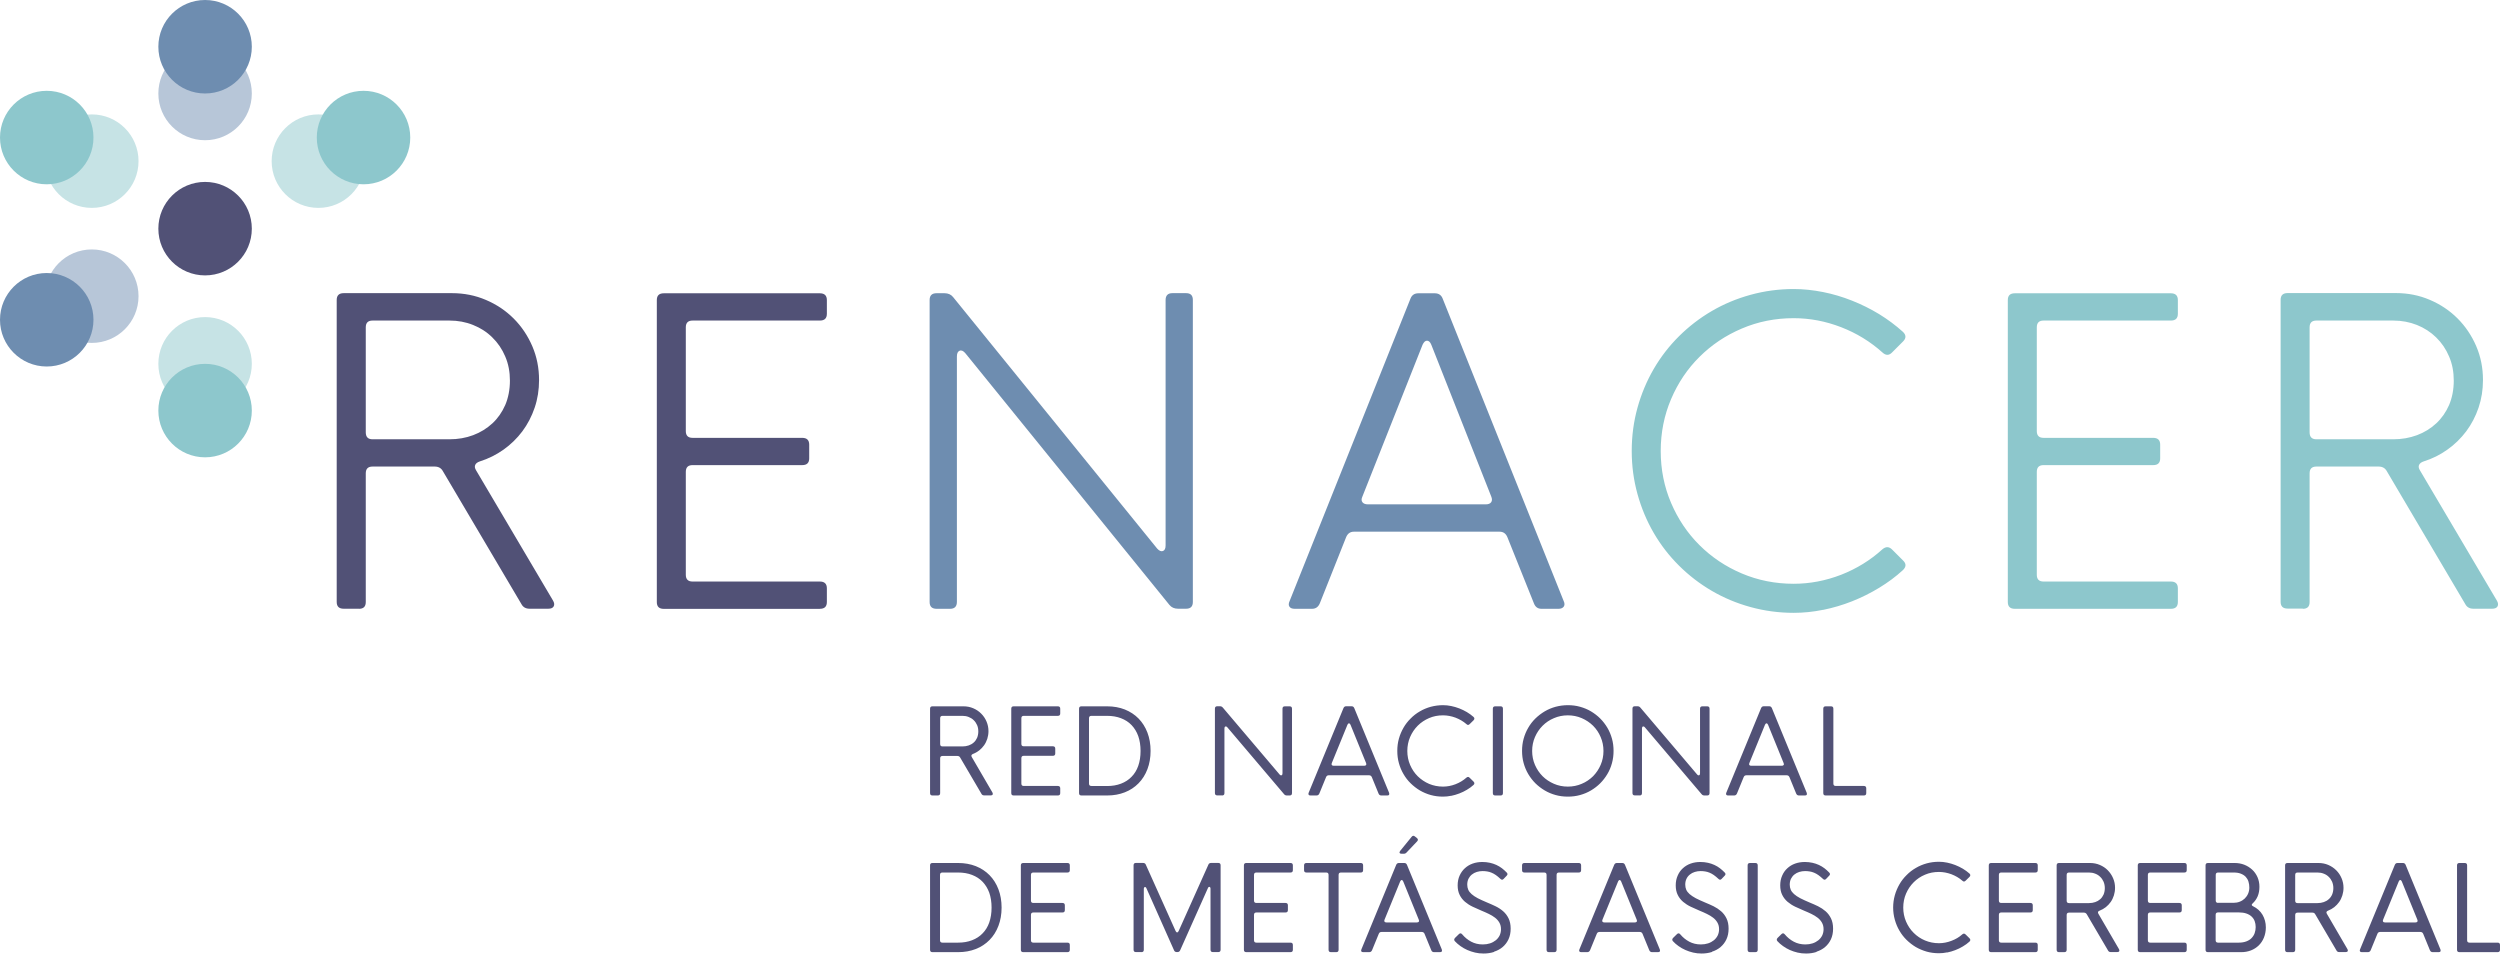 <svg width="257" height="99" viewBox="0 0 257 99" fill="none" xmlns="http://www.w3.org/2000/svg">
<path d="M21.083 4.805C23.737 4.805 25.887 6.956 25.887 9.61C25.887 12.265 23.737 14.415 21.083 14.415C18.429 14.415 16.279 12.265 16.279 9.61C16.279 6.956 18.429 4.805 21.083 4.805Z" fill="#B7C6D8"/>
<path d="M21.083 42.208C18.429 42.208 16.279 40.057 16.279 37.403C16.279 34.748 18.429 32.597 21.083 32.597C23.737 32.597 25.887 34.748 25.887 37.403C25.887 40.057 23.737 42.208 21.083 42.208Z" fill="#C6E3E5"/>
<path d="M21.083 0C23.737 0 25.887 2.15 25.887 4.805C25.887 7.46 23.737 9.61 21.083 9.61C18.429 9.61 16.279 7.46 16.279 4.805C16.279 2.15 18.429 0 21.083 0Z" fill="#6E8DB0"/>
<path d="M32.73 11.761C35.384 11.761 37.533 13.911 37.533 16.566C37.533 19.22 35.384 21.371 32.73 21.371C30.076 21.371 27.926 19.22 27.926 16.566C27.926 13.911 30.076 11.761 32.73 11.761Z" fill="#C6E3E5"/>
<path d="M9.437 11.761C12.091 11.761 14.241 13.911 14.241 16.566C14.241 19.22 12.091 21.371 9.437 21.371C6.783 21.371 4.633 19.22 4.633 16.566C4.633 13.911 6.783 11.761 9.437 11.761Z" fill="#C6E3E5"/>
<path d="M21.083 18.701C23.737 18.701 25.887 20.852 25.887 23.506C25.887 26.161 23.737 28.311 21.083 28.311C18.429 28.311 16.279 26.161 16.279 23.506C16.279 20.852 18.429 18.701 21.083 18.701Z" fill="#515176"/>
<path d="M4.804 9.336C7.458 9.336 9.608 11.486 9.608 14.141C9.608 16.796 7.458 18.946 4.804 18.946C2.15 18.946 0 16.796 0 14.141C0 11.486 2.15 9.336 4.804 9.336Z" fill="#8DC7CC"/>
<path d="M37.37 9.336C40.024 9.336 42.174 11.486 42.174 14.141C42.174 16.796 40.024 18.946 37.37 18.946C34.716 18.946 32.566 16.796 32.566 14.141C32.566 11.486 34.716 9.336 37.37 9.336Z" fill="#8DC7CC"/>
<path d="M21.083 47.013C18.429 47.013 16.279 44.862 16.279 42.208C16.279 39.553 18.429 37.403 21.083 37.403C23.737 37.403 25.887 39.553 25.887 42.208C25.887 44.862 23.737 47.013 21.083 47.013Z" fill="#8DC7CC"/>
<path d="M9.437 35.252C6.783 35.252 4.633 33.102 4.633 30.447C4.633 27.792 6.783 25.642 9.437 25.642C12.091 25.642 14.241 27.792 14.241 30.447C14.241 33.102 12.091 35.252 9.437 35.252Z" fill="#B7C6D8"/>
<path d="M4.804 37.677C2.15 37.677 0 35.526 0 32.872C0 30.217 2.15 28.067 4.804 28.067C7.458 28.067 9.608 30.217 9.608 32.872C9.608 35.526 7.458 37.677 4.804 37.677Z" fill="#6E8DB0"/>
<path d="M256.756 97.881C256.919 97.881 257 97.8 257 97.637V97.147C257 96.984 256.919 96.903 256.756 96.903H253.864C253.701 96.903 253.62 96.821 253.62 96.658V88.961C253.62 88.798 253.538 88.716 253.375 88.716H252.826C252.663 88.716 252.582 88.798 252.582 88.961V97.637C252.582 97.8 252.663 97.881 252.826 97.881H256.756ZM245.176 94.826C245.087 94.826 245.02 94.804 244.983 94.752C244.946 94.7 244.946 94.633 244.983 94.544L246.592 90.607C246.636 90.511 246.688 90.466 246.747 90.466C246.807 90.466 246.859 90.511 246.903 90.607L248.504 94.544C248.541 94.633 248.541 94.7 248.504 94.752C248.467 94.804 248.401 94.826 248.312 94.826H245.168H245.176ZM243.419 97.881C243.552 97.881 243.649 97.815 243.708 97.681L244.397 95.998C244.449 95.864 244.546 95.805 244.679 95.805H248.823C248.957 95.805 249.053 95.872 249.105 95.998L249.794 97.681C249.854 97.815 249.943 97.881 250.083 97.881H250.691C250.78 97.881 250.847 97.859 250.877 97.807C250.906 97.755 250.906 97.689 250.877 97.6L247.296 88.901C247.266 88.835 247.229 88.79 247.185 88.761C247.14 88.731 247.081 88.716 247.014 88.716H246.473C246.406 88.716 246.347 88.731 246.303 88.761C246.258 88.79 246.221 88.835 246.191 88.901L242.611 97.6C242.574 97.689 242.574 97.755 242.611 97.807C242.648 97.859 242.707 97.881 242.796 97.881H243.419ZM236.191 92.839C236.028 92.839 235.946 92.757 235.946 92.594V89.94C235.946 89.776 236.028 89.695 236.191 89.695H238.244C238.474 89.695 238.682 89.732 238.882 89.814C239.082 89.888 239.253 89.999 239.393 90.14C239.542 90.281 239.653 90.444 239.742 90.644C239.823 90.844 239.868 91.059 239.868 91.297C239.868 91.534 239.823 91.764 239.742 91.957C239.66 92.149 239.542 92.312 239.393 92.439C239.253 92.572 239.075 92.668 238.882 92.735C238.682 92.802 238.474 92.839 238.244 92.839H236.191ZM235.701 97.881C235.865 97.881 235.946 97.8 235.946 97.637V94.062C235.946 93.899 236.028 93.818 236.191 93.818H237.718C237.851 93.818 237.948 93.877 238.007 93.988L240.187 97.703C240.246 97.822 240.342 97.874 240.476 97.874H241.143C241.239 97.874 241.306 97.844 241.343 97.785C241.373 97.726 241.365 97.659 241.321 97.577L239.201 93.936C239.112 93.788 239.156 93.684 239.319 93.618C239.556 93.529 239.771 93.403 239.964 93.254C240.157 93.099 240.327 92.921 240.468 92.72C240.609 92.52 240.713 92.298 240.794 92.046C240.869 91.801 240.913 91.541 240.913 91.274C240.913 90.918 240.846 90.592 240.713 90.281C240.58 89.969 240.402 89.702 240.164 89.465C239.935 89.235 239.66 89.05 239.349 88.916C239.038 88.783 238.704 88.716 238.341 88.716H235.153C234.99 88.716 234.908 88.798 234.908 88.961V97.637C234.908 97.8 234.99 97.881 235.153 97.881H235.701ZM228.014 96.903C227.851 96.903 227.769 96.821 227.769 96.658V94.04C227.769 93.877 227.851 93.796 228.014 93.796H230.149C230.445 93.796 230.705 93.833 230.92 93.907C231.135 93.981 231.32 94.085 231.461 94.218C231.602 94.352 231.713 94.507 231.78 94.693C231.847 94.878 231.884 95.078 231.884 95.301C231.884 95.523 231.847 95.724 231.78 95.924C231.713 96.117 231.602 96.287 231.461 96.435C231.32 96.584 231.135 96.695 230.92 96.776C230.705 96.858 230.445 96.903 230.149 96.903H228.014ZM228.021 92.817C227.858 92.817 227.777 92.735 227.777 92.572V89.94C227.777 89.776 227.858 89.695 228.021 89.695H229.623C229.912 89.695 230.156 89.732 230.356 89.814C230.564 89.895 230.727 89.999 230.861 90.14C230.987 90.281 231.083 90.436 231.142 90.629C231.202 90.822 231.231 91.022 231.231 91.245C231.231 91.467 231.187 91.675 231.105 91.868C231.024 92.06 230.905 92.224 230.764 92.364C230.616 92.505 230.445 92.617 230.253 92.691C230.052 92.772 229.845 92.809 229.623 92.809H228.021V92.817ZM230.408 97.881C230.757 97.881 231.083 97.822 231.394 97.703C231.698 97.585 231.965 97.414 232.195 97.192C232.425 96.969 232.603 96.702 232.729 96.391C232.855 96.079 232.929 95.724 232.929 95.338C232.929 94.856 232.81 94.426 232.588 94.04C232.358 93.655 232.032 93.365 231.609 93.158C231.446 93.084 231.439 92.987 231.572 92.869C231.795 92.668 231.965 92.424 232.091 92.135C232.21 91.845 232.269 91.526 232.269 91.163C232.269 90.8 232.202 90.474 232.069 90.169C231.935 89.873 231.758 89.613 231.52 89.398C231.283 89.183 231.016 89.013 230.712 88.894C230.401 88.775 230.075 88.716 229.726 88.716H226.976C226.813 88.716 226.731 88.798 226.731 88.961V97.637C226.731 97.8 226.813 97.881 226.976 97.881H230.408ZM224.552 97.881C224.715 97.881 224.796 97.8 224.796 97.637V97.147C224.796 96.984 224.715 96.903 224.552 96.903H221.045C220.882 96.903 220.801 96.821 220.801 96.658V94.048C220.801 93.885 220.882 93.803 221.045 93.803H224.04C224.203 93.803 224.285 93.721 224.285 93.558V93.069C224.285 92.906 224.203 92.824 224.04 92.824H221.045C220.882 92.824 220.801 92.743 220.801 92.579V89.94C220.801 89.776 220.882 89.695 221.045 89.695H224.552C224.715 89.695 224.796 89.613 224.796 89.45V88.961C224.796 88.798 224.715 88.716 224.552 88.716H220.007C219.844 88.716 219.763 88.798 219.763 88.961V97.637C219.763 97.8 219.844 97.881 220.007 97.881H224.552ZM212.698 92.839C212.535 92.839 212.453 92.757 212.453 92.594V89.94C212.453 89.776 212.535 89.695 212.698 89.695H214.751C214.974 89.695 215.189 89.732 215.389 89.814C215.589 89.888 215.759 89.999 215.9 90.14C216.049 90.281 216.16 90.444 216.249 90.644C216.33 90.844 216.375 91.059 216.375 91.297C216.375 91.534 216.33 91.764 216.249 91.957C216.16 92.149 216.049 92.312 215.9 92.439C215.752 92.572 215.582 92.668 215.389 92.735C215.189 92.802 214.981 92.839 214.751 92.839H212.698ZM212.208 97.881C212.372 97.881 212.453 97.8 212.453 97.637V94.062C212.453 93.899 212.535 93.818 212.698 93.818H214.225C214.358 93.818 214.455 93.877 214.521 93.988L216.701 97.703C216.76 97.822 216.857 97.874 216.99 97.874H217.657C217.754 97.874 217.82 97.844 217.857 97.785C217.887 97.726 217.88 97.659 217.835 97.577L215.715 93.936C215.626 93.788 215.663 93.684 215.834 93.618C216.071 93.529 216.286 93.403 216.479 93.254C216.671 93.099 216.842 92.921 216.983 92.72C217.124 92.52 217.227 92.298 217.309 92.046C217.383 91.801 217.427 91.541 217.427 91.274C217.427 90.918 217.361 90.592 217.227 90.281C217.094 89.969 216.909 89.702 216.679 89.465C216.449 89.228 216.175 89.05 215.863 88.916C215.552 88.783 215.218 88.716 214.855 88.716H211.667C211.504 88.716 211.423 88.798 211.423 88.961V97.637C211.423 97.8 211.504 97.881 211.667 97.881H212.216H212.208ZM209.236 97.881C209.399 97.881 209.48 97.8 209.48 97.637V97.147C209.48 96.984 209.399 96.903 209.236 96.903H205.729C205.566 96.903 205.485 96.821 205.485 96.658V94.048C205.485 93.885 205.566 93.803 205.729 93.803H208.724C208.887 93.803 208.969 93.721 208.969 93.558V93.069C208.969 92.906 208.887 92.824 208.724 92.824H205.729C205.566 92.824 205.485 92.743 205.485 92.579V89.94C205.485 89.776 205.566 89.695 205.729 89.695H209.236C209.399 89.695 209.48 89.613 209.48 89.45V88.961C209.48 88.798 209.399 88.716 209.236 88.716H204.691C204.528 88.716 204.447 88.798 204.447 88.961V97.637C204.447 97.8 204.528 97.881 204.691 97.881H209.236ZM200.169 97.918C200.451 97.859 200.733 97.778 200.999 97.674C201.274 97.57 201.533 97.444 201.778 97.296C202.03 97.147 202.26 96.984 202.46 96.799C202.578 96.688 202.578 96.569 202.46 96.45L202.067 96.065C201.956 95.953 201.845 95.946 201.726 96.05C201.407 96.339 201.029 96.561 200.607 96.717C200.184 96.88 199.754 96.962 199.324 96.962C198.812 96.962 198.338 96.865 197.893 96.68C197.448 96.495 197.063 96.235 196.729 95.901C196.396 95.575 196.136 95.182 195.943 94.737C195.751 94.292 195.654 93.81 195.654 93.299C195.654 92.787 195.751 92.305 195.943 91.86C196.136 91.415 196.396 91.03 196.729 90.696C197.063 90.362 197.448 90.103 197.893 89.917C198.338 89.725 198.812 89.636 199.324 89.636C199.754 89.636 200.184 89.717 200.607 89.873C201.029 90.036 201.4 90.251 201.726 90.533C201.837 90.651 201.956 90.651 202.067 90.533L202.46 90.147C202.578 90.029 202.578 89.91 202.46 89.799C202.252 89.613 202.022 89.45 201.778 89.302C201.526 89.154 201.266 89.028 200.999 88.924C200.733 88.82 200.451 88.738 200.169 88.679C199.887 88.62 199.606 88.59 199.331 88.59C198.894 88.59 198.479 88.642 198.071 88.753C197.671 88.864 197.293 89.02 196.944 89.228C196.596 89.428 196.277 89.673 195.995 89.962C195.706 90.244 195.462 90.562 195.261 90.911C195.061 91.26 194.898 91.638 194.787 92.038C194.676 92.439 194.616 92.854 194.616 93.291C194.616 93.729 194.676 94.144 194.787 94.544C194.898 94.945 195.054 95.323 195.261 95.672C195.462 96.02 195.706 96.339 195.995 96.621C196.284 96.903 196.596 97.147 196.944 97.355C197.293 97.555 197.663 97.711 198.071 97.829C198.471 97.941 198.894 97.993 199.331 97.993C199.606 97.993 199.887 97.963 200.169 97.904M186.729 97.837C187.07 97.726 187.366 97.57 187.618 97.355C187.87 97.14 188.07 96.88 188.219 96.561C188.367 96.243 188.441 95.879 188.441 95.464C188.441 95.049 188.367 94.7 188.226 94.411C188.085 94.122 187.9 93.877 187.67 93.677C187.44 93.477 187.181 93.306 186.899 93.165C186.61 93.024 186.321 92.898 186.032 92.78C185.646 92.617 185.32 92.468 185.061 92.335C184.801 92.201 184.594 92.053 184.43 91.912C184.275 91.771 184.156 91.623 184.089 91.467C184.023 91.311 183.986 91.133 183.986 90.941C183.986 90.711 184.03 90.511 184.112 90.34C184.201 90.169 184.312 90.021 184.46 89.903C184.608 89.784 184.772 89.695 184.964 89.636C185.157 89.576 185.357 89.547 185.565 89.547C185.728 89.547 185.884 89.561 186.032 89.584C186.18 89.606 186.328 89.65 186.477 89.71C186.625 89.769 186.773 89.851 186.921 89.954C187.07 90.058 187.218 90.184 187.381 90.333C187.44 90.399 187.5 90.429 187.559 90.436C187.618 90.436 187.678 90.414 187.729 90.347L188.033 90.029C188.152 89.917 188.152 89.799 188.033 89.688C187.885 89.532 187.722 89.391 187.552 89.257C187.374 89.124 187.188 89.013 186.981 88.916C186.773 88.82 186.551 88.746 186.313 88.694C186.076 88.642 185.817 88.612 185.542 88.612C185.187 88.612 184.853 88.664 184.542 88.775C184.23 88.887 183.963 89.05 183.741 89.257C183.511 89.465 183.333 89.717 183.207 90.014C183.074 90.31 183.007 90.644 183.007 91.015C183.007 91.386 183.074 91.727 183.215 92.001C183.348 92.275 183.533 92.505 183.763 92.706C183.993 92.898 184.253 93.069 184.549 93.21C184.846 93.351 185.15 93.484 185.461 93.618C185.72 93.721 185.965 93.833 186.21 93.951C186.447 94.062 186.662 94.196 186.847 94.337C187.033 94.478 187.181 94.648 187.292 94.841C187.403 95.034 187.463 95.256 187.463 95.523C187.463 95.761 187.411 95.976 187.322 96.168C187.225 96.361 187.092 96.524 186.929 96.658C186.758 96.791 186.566 96.903 186.336 96.977C186.106 97.051 185.861 97.088 185.594 97.088C185.15 97.088 184.749 96.992 184.401 96.806C184.052 96.621 183.741 96.369 183.474 96.05C183.415 95.983 183.363 95.946 183.304 95.946C183.244 95.946 183.192 95.968 183.133 96.028L182.74 96.413C182.629 96.532 182.622 96.643 182.718 96.754C182.881 96.932 183.074 97.103 183.296 97.258C183.511 97.414 183.748 97.548 183.993 97.659C184.245 97.77 184.512 97.859 184.794 97.926C185.075 97.993 185.365 98.022 185.669 98.022C186.047 98.022 186.402 97.97 186.743 97.859M180.449 97.881C180.613 97.881 180.694 97.8 180.694 97.637V88.961C180.694 88.798 180.613 88.716 180.449 88.716H179.901C179.738 88.716 179.656 88.798 179.656 88.961V97.637C179.656 97.8 179.738 97.881 179.901 97.881H180.449ZM175.987 97.837C176.328 97.726 176.624 97.57 176.876 97.355C177.128 97.14 177.328 96.88 177.477 96.561C177.625 96.243 177.699 95.879 177.699 95.464C177.699 95.049 177.625 94.7 177.484 94.411C177.343 94.122 177.158 93.877 176.928 93.677C176.698 93.477 176.439 93.306 176.157 93.165C175.868 93.024 175.579 92.898 175.29 92.78C174.904 92.617 174.578 92.468 174.319 92.335C174.059 92.194 173.852 92.053 173.688 91.912C173.533 91.771 173.414 91.623 173.347 91.467C173.281 91.311 173.244 91.133 173.244 90.941C173.244 90.711 173.288 90.511 173.37 90.34C173.451 90.169 173.57 90.021 173.718 89.903C173.866 89.784 174.029 89.695 174.222 89.636C174.415 89.576 174.615 89.547 174.823 89.547C174.986 89.547 175.142 89.561 175.29 89.584C175.438 89.606 175.586 89.65 175.735 89.71C175.883 89.769 176.031 89.851 176.179 89.954C176.328 90.058 176.476 90.184 176.639 90.333C176.698 90.399 176.758 90.429 176.817 90.436C176.876 90.436 176.936 90.414 176.987 90.347L177.291 90.029C177.41 89.917 177.41 89.799 177.291 89.688C177.143 89.532 176.98 89.391 176.81 89.257C176.639 89.124 176.446 89.013 176.239 88.916C176.031 88.82 175.809 88.746 175.571 88.694C175.334 88.642 175.075 88.612 174.8 88.612C174.445 88.612 174.111 88.664 173.8 88.775C173.488 88.887 173.221 89.05 172.999 89.257C172.769 89.465 172.591 89.717 172.465 90.014C172.332 90.31 172.265 90.644 172.265 91.015C172.265 91.386 172.332 91.727 172.473 92.001C172.606 92.275 172.791 92.505 173.021 92.706C173.251 92.898 173.511 93.069 173.807 93.21C174.104 93.351 174.408 93.484 174.719 93.618C174.978 93.721 175.223 93.833 175.468 93.951C175.705 94.062 175.92 94.196 176.105 94.337C176.291 94.478 176.439 94.648 176.55 94.841C176.661 95.034 176.721 95.256 176.721 95.523C176.721 95.761 176.669 95.976 176.58 96.168C176.483 96.361 176.35 96.524 176.187 96.658C176.016 96.791 175.824 96.903 175.594 96.977C175.364 97.051 175.119 97.088 174.852 97.088C174.408 97.088 174.007 96.992 173.659 96.806C173.31 96.621 172.999 96.369 172.732 96.05C172.68 95.983 172.621 95.946 172.562 95.946C172.502 95.946 172.45 95.968 172.391 96.028L171.998 96.413C171.887 96.532 171.88 96.643 171.976 96.754C172.139 96.932 172.332 97.103 172.554 97.258C172.769 97.414 173.006 97.548 173.259 97.659C173.511 97.77 173.777 97.859 174.059 97.926C174.341 97.993 174.63 98.022 174.927 98.022C175.305 98.022 175.66 97.97 176.001 97.859M164.926 94.826C164.837 94.826 164.77 94.804 164.733 94.752C164.696 94.7 164.696 94.633 164.733 94.544L166.342 90.607C166.386 90.511 166.438 90.466 166.497 90.466C166.557 90.466 166.609 90.511 166.653 90.607L168.254 94.544C168.292 94.633 168.292 94.7 168.254 94.752C168.217 94.804 168.151 94.826 168.062 94.826H164.918H164.926ZM163.169 97.881C163.302 97.881 163.399 97.815 163.458 97.681L164.147 95.998C164.199 95.864 164.296 95.805 164.429 95.805H168.573C168.707 95.805 168.803 95.872 168.855 95.998L169.544 97.681C169.604 97.815 169.693 97.881 169.834 97.881H170.441C170.53 97.881 170.597 97.859 170.627 97.807C170.664 97.755 170.656 97.689 170.627 97.6L167.046 88.901C167.016 88.835 166.979 88.79 166.935 88.761C166.89 88.731 166.831 88.716 166.764 88.716H166.223C166.156 88.716 166.097 88.731 166.053 88.761C166.008 88.79 165.971 88.835 165.941 88.901L162.361 97.6C162.324 97.689 162.324 97.755 162.361 97.807C162.398 97.859 162.457 97.881 162.546 97.881H163.169ZM159.774 97.881C159.937 97.881 160.018 97.8 160.018 97.637V89.94C160.018 89.776 160.1 89.695 160.263 89.695H162.294C162.457 89.695 162.539 89.613 162.539 89.45V88.961C162.539 88.798 162.457 88.716 162.294 88.716H156.712C156.549 88.716 156.467 88.798 156.467 88.961V89.45C156.467 89.613 156.549 89.695 156.712 89.695H158.743C158.906 89.695 158.988 89.776 158.988 89.94V97.637C158.988 97.8 159.069 97.881 159.232 97.881H159.781H159.774ZM153.583 97.837C153.924 97.726 154.221 97.57 154.473 97.355C154.725 97.14 154.925 96.88 155.073 96.561C155.222 96.243 155.296 95.879 155.296 95.464C155.296 95.049 155.222 94.7 155.081 94.411C154.94 94.122 154.755 93.877 154.525 93.677C154.295 93.477 154.036 93.306 153.746 93.165C153.457 93.024 153.168 92.898 152.879 92.78C152.494 92.617 152.167 92.468 151.908 92.335C151.648 92.201 151.441 92.053 151.278 91.912C151.122 91.771 151.004 91.623 150.937 91.467C150.87 91.311 150.833 91.133 150.833 90.941C150.833 90.711 150.877 90.511 150.959 90.34C151.048 90.169 151.159 90.021 151.307 89.903C151.456 89.784 151.619 89.695 151.812 89.636C152.004 89.576 152.204 89.547 152.412 89.547C152.575 89.547 152.731 89.561 152.879 89.584C153.027 89.606 153.176 89.65 153.324 89.71C153.472 89.769 153.62 89.851 153.769 89.954C153.917 90.058 154.073 90.184 154.228 90.333C154.288 90.399 154.347 90.429 154.406 90.436C154.466 90.436 154.525 90.414 154.577 90.347L154.881 90.029C154.999 89.917 154.999 89.799 154.881 89.688C154.732 89.532 154.569 89.391 154.399 89.257C154.221 89.124 154.036 89.013 153.828 88.916C153.62 88.82 153.398 88.746 153.161 88.694C152.924 88.642 152.664 88.612 152.39 88.612C152.034 88.612 151.7 88.664 151.389 88.775C151.078 88.887 150.811 89.05 150.588 89.257C150.359 89.465 150.181 89.717 150.047 90.014C149.914 90.31 149.847 90.644 149.847 91.015C149.847 91.386 149.914 91.727 150.055 92.001C150.188 92.275 150.373 92.505 150.603 92.706C150.833 92.898 151.092 93.069 151.389 93.21C151.686 93.351 151.989 93.484 152.301 93.618C152.56 93.721 152.805 93.833 153.05 93.951C153.287 94.062 153.502 94.196 153.687 94.337C153.872 94.478 154.021 94.648 154.132 94.841C154.243 95.034 154.302 95.256 154.302 95.523C154.302 95.761 154.251 95.976 154.162 96.168C154.065 96.361 153.932 96.524 153.769 96.658C153.598 96.791 153.405 96.903 153.176 96.977C152.946 97.051 152.701 97.088 152.434 97.088C151.989 97.088 151.589 96.992 151.241 96.806C150.892 96.621 150.581 96.369 150.314 96.05C150.255 95.983 150.203 95.946 150.144 95.946C150.084 95.946 150.032 95.968 149.973 96.028L149.58 96.413C149.469 96.532 149.462 96.643 149.558 96.754C149.728 96.932 149.914 97.103 150.136 97.258C150.351 97.414 150.588 97.548 150.84 97.659C151.092 97.77 151.359 97.859 151.641 97.926C151.923 97.993 152.212 98.022 152.516 98.022C152.894 98.022 153.25 97.97 153.591 97.859M142.523 94.826C142.434 94.826 142.367 94.804 142.33 94.752C142.293 94.7 142.293 94.633 142.33 94.544L143.939 90.607C143.983 90.511 144.035 90.466 144.094 90.466C144.154 90.466 144.205 90.511 144.25 90.607L145.851 94.544C145.888 94.633 145.896 94.7 145.851 94.752C145.814 94.804 145.747 94.826 145.658 94.826H142.515H142.523ZM140.758 97.881C140.892 97.881 140.988 97.815 141.047 97.681L141.737 95.998C141.789 95.864 141.885 95.805 142.018 95.805H146.163C146.296 95.805 146.392 95.872 146.444 95.998L147.134 97.681C147.186 97.815 147.282 97.881 147.423 97.881H148.031C148.12 97.881 148.186 97.859 148.216 97.807C148.246 97.755 148.246 97.689 148.216 97.6L144.635 88.901C144.606 88.835 144.569 88.79 144.524 88.761C144.48 88.731 144.42 88.716 144.354 88.716H143.813C143.746 88.716 143.686 88.731 143.642 88.761C143.598 88.79 143.56 88.835 143.531 88.901L139.95 97.6C139.913 97.689 139.913 97.755 139.95 97.807C139.98 97.859 140.047 97.881 140.135 97.881H140.758ZM144.294 87.767C144.42 87.767 144.524 87.722 144.598 87.633L145.681 86.492C145.792 86.373 145.792 86.262 145.658 86.15L145.451 85.987C145.325 85.883 145.214 85.898 145.11 86.032L143.939 87.47C143.872 87.559 143.85 87.626 143.887 87.685C143.916 87.737 143.983 87.767 144.087 87.767H144.294ZM137.363 97.881C137.526 97.881 137.608 97.8 137.608 97.637V89.94C137.608 89.776 137.689 89.695 137.852 89.695H139.883C140.047 89.695 140.128 89.613 140.128 89.45V88.961C140.128 88.798 140.047 88.716 139.883 88.716H134.301C134.138 88.716 134.057 88.798 134.057 88.961V89.45C134.057 89.613 134.138 89.695 134.301 89.695H136.332C136.496 89.695 136.577 89.776 136.577 89.94V97.637C136.577 97.8 136.659 97.881 136.822 97.881H137.37H137.363ZM132.663 97.881C132.826 97.881 132.907 97.8 132.907 97.637V97.147C132.907 96.984 132.826 96.903 132.663 96.903H129.156C128.993 96.903 128.912 96.821 128.912 96.658V94.048C128.912 93.885 128.993 93.803 129.156 93.803H132.151C132.314 93.803 132.396 93.721 132.396 93.558V93.069C132.396 92.906 132.314 92.824 132.151 92.824H129.156C128.993 92.824 128.912 92.743 128.912 92.579V89.94C128.912 89.776 128.993 89.695 129.156 89.695H132.663C132.826 89.695 132.907 89.613 132.907 89.45V88.961C132.907 88.798 132.826 88.716 132.663 88.716H128.118C127.955 88.716 127.874 88.798 127.874 88.961V97.637C127.874 97.8 127.955 97.881 128.118 97.881H132.663ZM117.339 97.881C117.502 97.881 117.584 97.8 117.584 97.637V91.4C117.584 91.341 117.591 91.289 117.614 91.252C117.636 91.215 117.658 91.193 117.688 91.185C117.717 91.185 117.747 91.185 117.777 91.208C117.806 91.23 117.836 91.267 117.858 91.326L120.69 97.689C120.712 97.748 120.749 97.8 120.801 97.829C120.853 97.859 120.913 97.874 120.979 97.874H121.024C121.172 97.874 121.268 97.815 121.32 97.689L124.167 91.311C124.189 91.252 124.219 91.208 124.249 91.193C124.278 91.178 124.308 91.163 124.338 91.171C124.367 91.171 124.389 91.2 124.412 91.23C124.434 91.267 124.441 91.311 124.441 91.371V97.629C124.441 97.792 124.523 97.874 124.686 97.874H125.235C125.398 97.874 125.479 97.792 125.479 97.629V88.953C125.479 88.79 125.398 88.709 125.235 88.709H124.508C124.441 88.709 124.382 88.724 124.33 88.753C124.278 88.783 124.241 88.827 124.219 88.894L121.165 95.709C121.12 95.805 121.068 95.85 121.009 95.85C120.95 95.85 120.898 95.805 120.853 95.709L117.792 88.894C117.769 88.827 117.732 88.783 117.68 88.753C117.628 88.724 117.569 88.709 117.502 88.709H116.776C116.613 88.709 116.531 88.79 116.531 88.953V97.629C116.531 97.792 116.613 97.874 116.776 97.874H117.324L117.339 97.881Z" fill="#515176"/>
<path d="M109.733 97.881C109.896 97.881 109.978 97.8 109.978 97.637V97.147C109.978 96.984 109.896 96.903 109.733 96.903H106.226C106.063 96.903 105.982 96.821 105.982 96.658V94.048C105.982 93.885 106.063 93.803 106.226 93.803H109.221C109.384 93.803 109.466 93.721 109.466 93.558V93.069C109.466 92.906 109.384 92.824 109.221 92.824H106.226C106.063 92.824 105.982 92.743 105.982 92.579V89.94C105.982 89.776 106.063 89.695 106.226 89.695H109.733C109.896 89.695 109.978 89.613 109.978 89.45V88.961C109.978 88.798 109.896 88.716 109.733 88.716H105.188C105.025 88.716 104.944 88.798 104.944 88.961V97.637C104.944 97.8 105.025 97.881 105.188 97.881H109.733ZM96.878 96.903C96.715 96.903 96.633 96.821 96.633 96.658V89.94C96.633 89.776 96.715 89.695 96.878 89.695H98.494C99.02 89.695 99.502 89.776 99.925 89.94C100.348 90.103 100.711 90.333 101.007 90.644C101.304 90.956 101.534 91.326 101.697 91.771C101.852 92.216 101.934 92.728 101.934 93.299C101.934 93.87 101.852 94.381 101.697 94.826C101.541 95.271 101.311 95.649 101.007 95.953C100.711 96.265 100.348 96.495 99.925 96.658C99.502 96.821 99.028 96.903 98.494 96.903H96.878ZM98.502 97.881C99.169 97.881 99.769 97.77 100.318 97.555C100.866 97.34 101.333 97.029 101.726 96.628C102.119 96.228 102.423 95.746 102.638 95.182C102.853 94.619 102.964 93.988 102.964 93.299C102.964 92.609 102.853 91.979 102.638 91.415C102.423 90.852 102.119 90.37 101.726 89.969C101.333 89.569 100.866 89.265 100.318 89.042C99.769 88.827 99.161 88.716 98.502 88.716H95.855C95.692 88.716 95.61 88.798 95.61 88.961V97.637C95.61 97.8 95.692 97.881 95.855 97.881H98.502Z" fill="#515176"/>
<path d="M191.606 81.775C191.769 81.775 191.851 81.694 191.851 81.531V81.041C191.851 80.878 191.769 80.797 191.606 80.797H188.715C188.552 80.797 188.47 80.715 188.47 80.552V72.855C188.47 72.692 188.389 72.61 188.226 72.61H187.677C187.514 72.61 187.433 72.692 187.433 72.855V81.531C187.433 81.694 187.514 81.775 187.677 81.775H191.606ZM180.027 78.72C179.938 78.72 179.871 78.698 179.834 78.646C179.797 78.594 179.797 78.528 179.834 78.439L181.443 74.501C181.487 74.405 181.539 74.36 181.598 74.36C181.658 74.36 181.709 74.405 181.754 74.501L183.355 78.439C183.392 78.528 183.4 78.594 183.355 78.646C183.318 78.698 183.251 78.72 183.162 78.72H180.019H180.027ZM178.27 81.775C178.403 81.775 178.499 81.709 178.559 81.575L179.248 79.892C179.3 79.758 179.396 79.699 179.53 79.699H183.674C183.807 79.699 183.904 79.766 183.956 79.892L184.645 81.575C184.704 81.709 184.793 81.775 184.934 81.775H185.542C185.631 81.775 185.698 81.753 185.728 81.701C185.765 81.649 185.757 81.583 185.728 81.494L182.147 72.788C182.117 72.721 182.08 72.677 182.036 72.647C181.991 72.618 181.932 72.603 181.865 72.603H181.324C181.257 72.603 181.198 72.618 181.153 72.647C181.109 72.677 181.072 72.721 181.042 72.788L177.462 81.494C177.425 81.583 177.425 81.649 177.462 81.701C177.499 81.753 177.558 81.775 177.647 81.775H178.27ZM168.551 81.775C168.714 81.775 168.795 81.694 168.795 81.531V74.887C168.795 74.775 168.825 74.709 168.892 74.686C168.958 74.664 169.025 74.686 169.099 74.775L174.926 81.642C174.971 81.694 175.015 81.731 175.06 81.746C175.104 81.768 175.163 81.775 175.23 81.775H175.497C175.66 81.775 175.742 81.694 175.742 81.531V72.855C175.742 72.692 175.66 72.61 175.497 72.61H175.008C174.845 72.61 174.763 72.692 174.763 72.855V79.499C174.763 79.61 174.733 79.677 174.667 79.699C174.6 79.721 174.533 79.699 174.459 79.61L168.632 72.744C168.588 72.692 168.543 72.655 168.491 72.632C168.439 72.61 168.388 72.603 168.328 72.603H168.061C167.898 72.603 167.817 72.684 167.817 72.847V81.523C167.817 81.686 167.898 81.768 168.061 81.768H168.551V81.775ZM159.744 80.574C159.299 80.381 158.906 80.122 158.58 79.796C158.253 79.469 157.987 79.076 157.794 78.631C157.601 78.186 157.505 77.704 157.505 77.2C157.505 76.696 157.601 76.214 157.794 75.769C157.987 75.324 158.246 74.939 158.58 74.605C158.913 74.271 159.299 74.012 159.744 73.826C160.188 73.633 160.67 73.537 161.174 73.537C161.678 73.537 162.16 73.633 162.605 73.826C163.05 74.019 163.435 74.279 163.769 74.605C164.095 74.931 164.362 75.324 164.547 75.769C164.74 76.214 164.837 76.689 164.837 77.2C164.837 77.712 164.74 78.186 164.547 78.631C164.355 79.076 164.095 79.462 163.769 79.796C163.435 80.122 163.05 80.389 162.605 80.574C162.16 80.767 161.686 80.863 161.174 80.863C160.663 80.863 160.188 80.767 159.744 80.574ZM162.427 81.731C162.828 81.62 163.206 81.464 163.554 81.256C163.902 81.049 164.221 80.804 164.503 80.522C164.785 80.24 165.029 79.922 165.237 79.573C165.444 79.225 165.6 78.854 165.711 78.446C165.823 78.038 165.874 77.623 165.874 77.193C165.874 76.763 165.823 76.34 165.711 75.94C165.6 75.539 165.444 75.161 165.237 74.812C165.029 74.464 164.785 74.145 164.503 73.863C164.221 73.582 163.902 73.337 163.554 73.129C163.206 72.922 162.828 72.766 162.427 72.655C162.027 72.543 161.604 72.492 161.174 72.492C160.744 72.492 160.322 72.551 159.922 72.655C159.521 72.766 159.143 72.922 158.795 73.129C158.446 73.337 158.127 73.582 157.838 73.863C157.549 74.145 157.305 74.464 157.104 74.812C156.897 75.161 156.741 75.539 156.63 75.94C156.519 76.34 156.467 76.755 156.467 77.193C156.467 77.63 156.519 78.046 156.63 78.446C156.741 78.846 156.897 79.225 157.104 79.573C157.312 79.922 157.557 80.24 157.838 80.522C158.127 80.804 158.446 81.049 158.795 81.256C159.143 81.464 159.521 81.62 159.922 81.731C160.322 81.842 160.744 81.894 161.174 81.894C161.604 81.894 162.027 81.842 162.427 81.731ZM154.258 81.775C154.421 81.775 154.502 81.694 154.502 81.531V72.855C154.502 72.692 154.421 72.61 154.258 72.61H153.709C153.546 72.61 153.464 72.692 153.464 72.855V81.531C153.464 81.694 153.546 81.775 153.709 81.775H154.258ZM149.187 81.812C149.469 81.753 149.75 81.672 150.017 81.568C150.292 81.464 150.551 81.338 150.796 81.19C151.048 81.041 151.277 80.878 151.478 80.693C151.596 80.582 151.596 80.463 151.478 80.344L151.085 79.959C150.981 79.84 150.862 79.84 150.744 79.944C150.418 80.233 150.047 80.456 149.624 80.619C149.202 80.782 148.772 80.863 148.342 80.863C147.83 80.863 147.356 80.767 146.911 80.582C146.466 80.389 146.081 80.129 145.747 79.803C145.414 79.477 145.154 79.084 144.961 78.639C144.769 78.194 144.672 77.712 144.672 77.2C144.672 76.689 144.769 76.207 144.961 75.762C145.154 75.317 145.414 74.931 145.747 74.597C146.081 74.264 146.466 74.012 146.911 73.819C147.356 73.626 147.83 73.537 148.342 73.537C148.772 73.537 149.202 73.619 149.624 73.774C150.047 73.938 150.418 74.153 150.744 74.434C150.855 74.553 150.974 74.553 151.085 74.434L151.478 74.049C151.596 73.93 151.596 73.811 151.478 73.7C151.27 73.515 151.04 73.352 150.796 73.203C150.544 73.055 150.284 72.929 150.017 72.825C149.75 72.721 149.469 72.64 149.187 72.581C148.905 72.521 148.624 72.492 148.349 72.492C147.912 72.492 147.489 72.551 147.089 72.655C146.689 72.766 146.311 72.922 145.962 73.129C145.614 73.329 145.295 73.574 145.013 73.863C144.724 74.145 144.479 74.464 144.279 74.812C144.079 75.161 143.916 75.539 143.805 75.94C143.694 76.34 143.642 76.755 143.642 77.193C143.642 77.63 143.694 78.046 143.805 78.446C143.916 78.846 144.072 79.225 144.279 79.573C144.479 79.922 144.724 80.24 145.013 80.522C145.302 80.804 145.614 81.049 145.962 81.256C146.311 81.457 146.681 81.62 147.089 81.731C147.489 81.842 147.912 81.894 148.349 81.894C148.624 81.894 148.905 81.864 149.187 81.805M137.103 78.72C137.014 78.72 136.947 78.698 136.91 78.646C136.873 78.594 136.873 78.528 136.91 78.439L138.519 74.501C138.564 74.405 138.615 74.36 138.675 74.36C138.734 74.36 138.786 74.405 138.83 74.501L140.432 78.439C140.469 78.528 140.469 78.594 140.432 78.646C140.395 78.698 140.328 78.72 140.239 78.72H137.096H137.103ZM135.339 81.775C135.472 81.775 135.569 81.709 135.628 81.575L136.317 79.892C136.369 79.758 136.466 79.699 136.599 79.699H140.743C140.877 79.699 140.973 79.766 141.025 79.892L141.714 81.575C141.766 81.709 141.862 81.775 142.003 81.775H142.611C142.7 81.775 142.767 81.753 142.797 81.701C142.826 81.649 142.826 81.583 142.797 81.494L139.216 72.788C139.186 72.721 139.149 72.677 139.105 72.647C139.06 72.618 139.001 72.603 138.934 72.603H138.393C138.326 72.603 138.267 72.618 138.223 72.647C138.178 72.677 138.141 72.721 138.111 72.788L134.531 81.494C134.494 81.583 134.494 81.649 134.531 81.701C134.56 81.753 134.627 81.775 134.716 81.775H135.339ZM125.627 81.775C125.79 81.775 125.872 81.694 125.872 81.531V74.887C125.872 74.775 125.901 74.709 125.968 74.686C126.035 74.664 126.102 74.686 126.176 74.775L132.003 81.642C132.047 81.694 132.092 81.731 132.136 81.746C132.188 81.768 132.24 81.775 132.307 81.775H132.574C132.737 81.775 132.818 81.694 132.818 81.531V72.855C132.818 72.692 132.737 72.61 132.574 72.61H132.084C131.921 72.61 131.84 72.692 131.84 72.855V79.499C131.84 79.61 131.81 79.677 131.743 79.699C131.676 79.721 131.61 79.699 131.536 79.61L125.709 72.744C125.664 72.692 125.62 72.655 125.568 72.632C125.516 72.61 125.464 72.603 125.405 72.603H125.138C124.975 72.603 124.893 72.684 124.893 72.847V81.523C124.893 81.686 124.975 81.768 125.138 81.768H125.627V81.775ZM112.194 80.797C112.031 80.797 111.949 80.715 111.949 80.552V73.834C111.949 73.671 112.031 73.589 112.194 73.589H113.81C114.337 73.589 114.818 73.671 115.241 73.834C115.664 73.997 116.027 74.227 116.323 74.538C116.62 74.85 116.85 75.22 117.013 75.673C117.168 76.118 117.25 76.629 117.25 77.2C117.25 77.771 117.168 78.283 117.013 78.728C116.857 79.173 116.627 79.551 116.323 79.855C116.027 80.166 115.664 80.396 115.241 80.559C114.818 80.722 114.337 80.804 113.81 80.804H112.194V80.797ZM113.818 81.775C114.485 81.775 115.085 81.664 115.634 81.449C116.183 81.234 116.65 80.923 117.042 80.522C117.435 80.122 117.739 79.64 117.954 79.076C118.169 78.513 118.28 77.882 118.28 77.193C118.28 76.503 118.169 75.873 117.954 75.309C117.739 74.746 117.435 74.264 117.042 73.863C116.65 73.463 116.183 73.159 115.634 72.936C115.085 72.721 114.485 72.61 113.818 72.61H111.171C111.008 72.61 110.926 72.692 110.926 72.855V81.531C110.926 81.694 111.008 81.775 111.171 81.775H113.818ZM108.747 81.775C108.91 81.775 108.992 81.694 108.992 81.531V81.041C108.992 80.878 108.91 80.797 108.747 80.797H105.24C105.077 80.797 104.996 80.715 104.996 80.552V77.942C104.996 77.779 105.077 77.697 105.24 77.697H108.235C108.398 77.697 108.48 77.615 108.48 77.452V76.963C108.48 76.8 108.398 76.718 108.235 76.718H105.24C105.077 76.718 104.996 76.637 104.996 76.474V73.834C104.996 73.671 105.077 73.589 105.24 73.589H108.747C108.91 73.589 108.992 73.507 108.992 73.344V72.855C108.992 72.692 108.91 72.61 108.747 72.61H104.202C104.039 72.61 103.958 72.692 103.958 72.855V81.531C103.958 81.694 104.039 81.775 104.202 81.775H108.747ZM96.893 76.733C96.73 76.733 96.648 76.651 96.648 76.488V73.834C96.648 73.671 96.73 73.589 96.893 73.589H98.946C99.176 73.589 99.384 73.626 99.584 73.708C99.784 73.789 99.955 73.893 100.095 74.034C100.244 74.175 100.355 74.338 100.444 74.538C100.533 74.738 100.57 74.953 100.57 75.191C100.57 75.428 100.525 75.658 100.444 75.851C100.355 76.043 100.244 76.207 100.095 76.333C99.947 76.466 99.777 76.562 99.584 76.629C99.391 76.696 99.176 76.733 98.946 76.733H96.893ZM96.404 81.775C96.567 81.775 96.648 81.694 96.648 81.531V77.957C96.648 77.793 96.73 77.712 96.893 77.712H98.42C98.553 77.712 98.65 77.771 98.709 77.882L100.889 81.597C100.948 81.716 101.044 81.768 101.185 81.768H101.852C101.949 81.768 102.016 81.738 102.045 81.679C102.075 81.62 102.067 81.553 102.023 81.471L99.903 77.831C99.814 77.682 99.851 77.578 100.021 77.504C100.259 77.415 100.474 77.289 100.666 77.141C100.859 76.985 101.03 76.807 101.17 76.607C101.311 76.407 101.415 76.184 101.497 75.94C101.571 75.695 101.615 75.435 101.615 75.168C101.615 74.812 101.548 74.486 101.415 74.175C101.282 73.863 101.104 73.596 100.866 73.359C100.629 73.122 100.362 72.944 100.051 72.81C99.74 72.677 99.406 72.61 99.043 72.61H95.855C95.692 72.61 95.61 72.692 95.61 72.855V81.531C95.61 81.694 95.692 81.775 95.855 81.775H96.404Z" fill="#515176"/>
<path d="M238.125 45.159C237.658 45.159 237.428 44.922 237.428 44.44V33.65C237.428 33.183 237.658 32.953 238.125 32.953H246.035C246.895 32.953 247.703 33.109 248.459 33.406C249.215 33.71 249.883 34.14 250.439 34.689C251.002 35.237 251.447 35.89 251.766 36.646C252.092 37.403 252.247 38.226 252.247 39.13C252.247 40.035 252.084 40.895 251.766 41.637C251.439 42.378 251.002 43.008 250.439 43.528C249.875 44.047 249.223 44.454 248.467 44.736C247.71 45.018 246.902 45.159 246.028 45.159H238.118H238.125ZM236.731 62.585C237.198 62.585 237.428 62.355 237.428 61.888V48.659C237.428 48.192 237.658 47.962 238.125 47.962H244.523C244.916 47.962 245.197 48.125 245.368 48.444L253.426 62.095C253.597 62.422 253.878 62.577 254.271 62.577H256.191C256.473 62.577 256.658 62.496 256.747 62.333C256.836 62.169 256.814 61.969 256.673 61.732L248.763 48.34C248.637 48.132 248.607 47.947 248.682 47.791C248.756 47.636 248.904 47.517 249.149 47.435C250.038 47.154 250.854 46.753 251.595 46.219C252.344 45.693 252.981 45.062 253.53 44.336C254.071 43.609 254.494 42.801 254.798 41.904C255.102 41.006 255.25 40.065 255.25 39.064C255.25 37.825 255.02 36.661 254.553 35.578C254.086 34.496 253.448 33.547 252.64 32.738C251.832 31.93 250.883 31.292 249.786 30.825C248.696 30.358 247.533 30.128 246.294 30.128H235.167C234.685 30.128 234.448 30.358 234.448 30.825V61.865C234.448 62.333 234.685 62.562 235.167 62.562H236.731V62.585ZM223.165 62.585C223.647 62.585 223.884 62.355 223.884 61.888V60.479C223.884 60.019 223.647 59.782 223.165 59.782H210.08C209.613 59.782 209.383 59.552 209.383 59.085V48.511C209.383 48.043 209.613 47.814 210.08 47.814H221.348C221.83 47.814 222.067 47.584 222.067 47.117V45.708C222.067 45.248 221.83 45.011 221.348 45.011H210.08C209.613 45.011 209.383 44.781 209.383 44.314V33.65C209.383 33.183 209.613 32.953 210.08 32.953H223.165C223.647 32.953 223.884 32.724 223.884 32.256V30.848C223.884 30.388 223.647 30.15 223.165 30.15H207.122C206.64 30.15 206.403 30.38 206.403 30.848V61.888C206.403 62.355 206.64 62.585 207.122 62.585H223.165ZM187.417 62.696C188.433 62.488 189.419 62.199 190.39 61.814C191.361 61.428 192.288 60.968 193.178 60.427C194.067 59.886 194.883 59.285 195.624 58.603C195.972 58.262 195.972 57.935 195.624 57.609L194.505 56.489C194.193 56.178 193.867 56.17 193.511 56.467C192.273 57.594 190.857 58.462 189.271 59.085C187.677 59.7 186.053 60.012 184.393 60.012C182.495 60.012 180.716 59.656 179.055 58.951C177.394 58.247 175.949 57.275 174.711 56.044C173.473 54.814 172.502 53.368 171.79 51.707C171.078 50.046 170.722 48.258 170.722 46.368C170.722 44.477 171.078 42.69 171.79 41.021C172.502 39.353 173.473 37.907 174.711 36.683C175.949 35.452 177.394 34.481 179.055 33.776C180.716 33.065 182.495 32.709 184.393 32.709C186.053 32.709 187.677 33.02 189.271 33.636C190.857 34.251 192.273 35.119 193.511 36.231C193.86 36.557 194.193 36.557 194.505 36.231L195.624 35.111C195.965 34.778 195.965 34.444 195.624 34.118C194.875 33.443 194.06 32.835 193.178 32.293C192.288 31.752 191.361 31.292 190.39 30.907C189.419 30.521 188.426 30.225 187.417 30.024C186.409 29.824 185.401 29.713 184.4 29.713C182.866 29.713 181.383 29.913 179.959 30.306C178.529 30.699 177.202 31.255 175.971 31.975C174.74 32.694 173.621 33.554 172.605 34.562C171.59 35.571 170.722 36.691 170.003 37.929C169.284 39.167 168.728 40.495 168.335 41.911C167.942 43.327 167.742 44.81 167.742 46.36C167.742 47.91 167.942 49.371 168.335 50.794C168.728 52.218 169.284 53.545 170.003 54.784C170.722 56.022 171.59 57.142 172.605 58.15C173.621 59.159 174.74 60.019 175.971 60.738C177.202 61.458 178.529 62.014 179.959 62.407C181.39 62.8 182.866 63 184.4 63C185.401 63 186.409 62.896 187.417 62.689" fill="#8DC7CC"/>
<path d="M140.625 51.847C140.358 51.847 140.165 51.773 140.054 51.625C139.943 51.477 139.943 51.284 140.054 51.047L146.237 35.445C146.363 35.163 146.519 35.022 146.697 35.022C146.874 35.022 147.03 35.163 147.141 35.445L153.302 51.047C153.398 51.284 153.398 51.477 153.294 51.625C153.191 51.773 153.005 51.847 152.738 51.847H140.625ZM134.88 62.585C135.258 62.585 135.525 62.392 135.68 62.014L138.379 55.229C138.534 54.851 138.801 54.658 139.179 54.658H154.162C154.54 54.658 154.807 54.851 154.962 55.229L157.683 62.014C157.824 62.392 158.084 62.585 158.462 62.585H160.211C160.463 62.585 160.641 62.511 160.752 62.362C160.856 62.214 160.856 62.021 160.745 61.784L148.298 30.677C148.157 30.328 147.89 30.15 147.497 30.15H145.807C145.414 30.15 145.147 30.328 145.006 30.677L132.574 61.784C132.463 62.021 132.455 62.214 132.552 62.362C132.648 62.511 132.834 62.585 133.1 62.585H134.872H134.88ZM97.672 62.585C98.131 62.585 98.369 62.347 98.369 61.873V36.646C98.369 36.32 98.465 36.127 98.65 36.053C98.843 35.979 99.043 36.075 99.251 36.327L120.216 62.184C120.431 62.444 120.72 62.577 121.106 62.577H121.928C122.395 62.577 122.625 62.347 122.625 61.88V30.833C122.625 30.366 122.395 30.136 121.928 30.136H120.52C120.06 30.136 119.823 30.373 119.823 30.848V56.074C119.823 56.386 119.734 56.571 119.549 56.645C119.363 56.712 119.171 56.63 118.956 56.393L97.976 30.536C97.768 30.276 97.472 30.143 97.094 30.143H96.278C95.804 30.143 95.566 30.373 95.566 30.84V61.888C95.566 62.355 95.804 62.585 96.285 62.585H97.679H97.672Z" fill="#6E8DB0"/>
<path d="M84.283 62.585C84.765 62.585 85.002 62.355 85.002 61.888V60.479C85.002 60.019 84.765 59.782 84.283 59.782H71.198C70.731 59.782 70.501 59.552 70.501 59.085V48.511C70.501 48.043 70.731 47.814 71.198 47.814H82.467C82.949 47.814 83.186 47.584 83.186 47.117V45.708C83.186 45.248 82.949 45.011 82.467 45.011H71.198C70.731 45.011 70.501 44.781 70.501 44.314V33.65C70.501 33.183 70.731 32.953 71.198 32.953H84.283C84.765 32.953 85.002 32.724 85.002 32.256V30.848C85.002 30.388 84.765 30.15 84.283 30.15H68.24C67.759 30.15 67.521 30.38 67.521 30.848V61.895C67.521 62.362 67.759 62.592 68.24 62.592H84.283V62.585ZM38.298 45.159C37.831 45.159 37.601 44.922 37.601 44.44V33.65C37.601 33.183 37.831 32.953 38.298 32.953H46.208C47.068 32.953 47.876 33.102 48.632 33.406C49.388 33.71 50.055 34.132 50.611 34.689C51.175 35.237 51.62 35.89 51.938 36.646C52.265 37.403 52.42 38.233 52.42 39.13C52.42 40.028 52.257 40.895 51.938 41.637C51.612 42.378 51.175 43.008 50.611 43.528C50.048 44.047 49.388 44.454 48.639 44.736C47.891 45.018 47.075 45.159 46.2 45.159H38.29H38.298ZM36.904 62.585C37.371 62.585 37.601 62.355 37.601 61.888V48.659C37.601 48.192 37.831 47.962 38.298 47.962H44.688C45.081 47.962 45.363 48.125 45.533 48.444L53.599 62.095C53.77 62.422 54.051 62.577 54.444 62.577H56.364C56.646 62.577 56.831 62.496 56.92 62.333C57.009 62.169 56.987 61.969 56.846 61.732L48.936 48.34C48.81 48.132 48.78 47.947 48.854 47.791C48.921 47.636 49.077 47.517 49.321 47.435C50.211 47.154 51.026 46.746 51.768 46.219C52.509 45.693 53.154 45.062 53.695 44.343C54.236 43.617 54.659 42.808 54.963 41.911C55.267 41.021 55.415 40.072 55.415 39.071C55.415 37.833 55.185 36.668 54.718 35.586C54.251 34.503 53.614 33.554 52.806 32.746C51.998 31.938 51.049 31.3 49.952 30.833C48.862 30.366 47.698 30.136 46.46 30.136H35.332C34.858 30.136 34.613 30.366 34.613 30.833V61.88C34.613 62.347 34.85 62.577 35.332 62.577H36.897L36.904 62.585Z" fill="#515176"/>
</svg>

